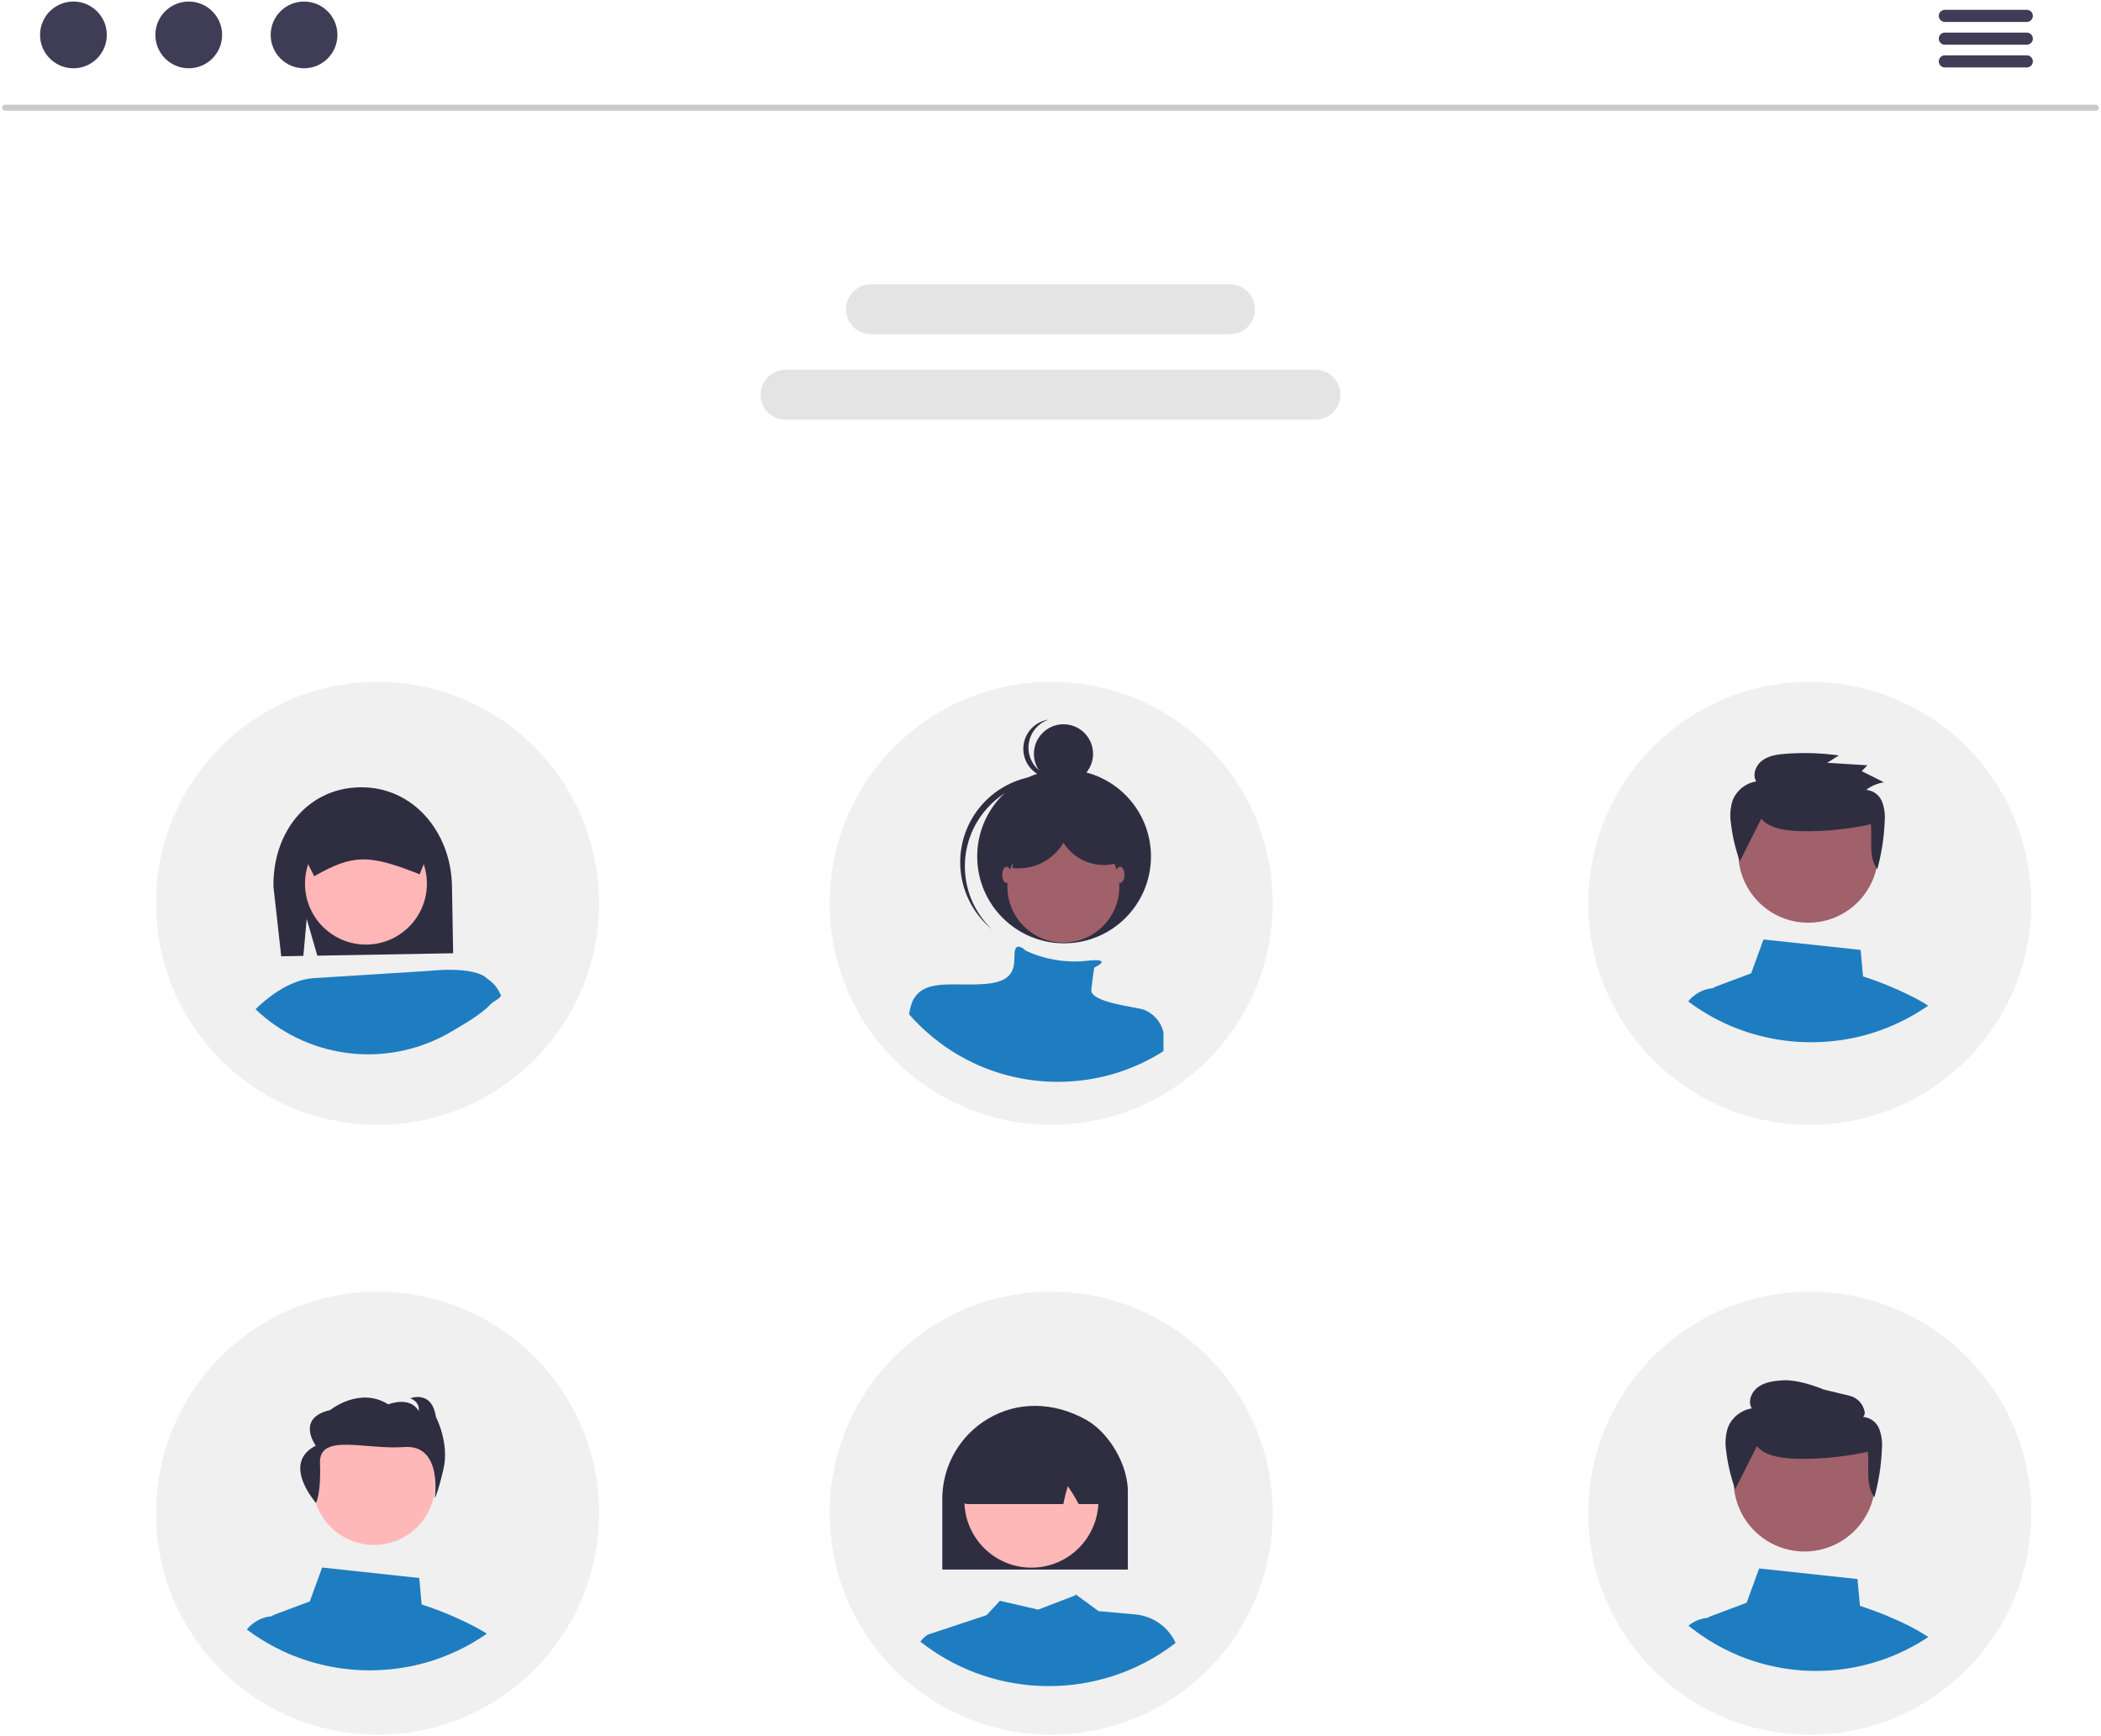 <svg width="501" height="414" viewBox="0 0 501 414" fill="none" xmlns="http://www.w3.org/2000/svg">
<g clip-path="url(#clip0_2371_40270)">
<path d="M499.776 26.416H1.224C1.032 26.416 0.848 26.34 0.712 26.204C0.576 26.068 0.5 25.884 0.5 25.692C0.5 25.5 0.576 25.316 0.712 25.181C0.848 25.045 1.032 24.969 1.224 24.969H499.776C499.968 24.969 500.152 25.045 500.288 25.181C500.424 25.316 500.5 25.5 500.5 25.692C500.5 25.884 500.424 26.068 500.288 26.204C500.152 26.34 499.968 26.416 499.776 26.416Z" fill="#CACACA"/>
<path d="M17.51 16.286C21.906 16.286 25.47 12.723 25.47 8.327C25.47 3.931 21.906 0.367 17.51 0.367C13.114 0.367 9.551 3.931 9.551 8.327C9.551 12.723 13.114 16.286 17.51 16.286Z" fill="#3F3D56"/>
<path d="M45.006 16.286C49.402 16.286 52.966 12.723 52.966 8.327C52.966 3.931 49.402 0.367 45.006 0.367C40.611 0.367 37.047 3.931 37.047 8.327C37.047 12.723 40.611 16.286 45.006 16.286Z" fill="#3F3D56"/>
<path d="M72.503 16.286C76.899 16.286 80.462 12.723 80.462 8.327C80.462 3.931 76.899 0.367 72.503 0.367C68.107 0.367 64.543 3.931 64.543 8.327C64.543 12.723 68.107 16.286 72.503 16.286Z" fill="#3F3D56"/>
<path d="M313.679 100.087H187.321C185.742 100.087 184.229 99.46 183.112 98.344C181.996 97.228 181.369 95.714 181.369 94.135C181.369 92.557 181.996 91.043 183.112 89.927C184.229 88.811 185.742 88.184 187.321 88.184H313.679C315.258 88.184 316.771 88.811 317.887 89.927C319.004 91.043 319.631 92.557 319.631 94.135C319.631 95.714 319.004 97.228 317.887 98.344C316.771 99.46 315.258 100.087 313.679 100.087Z" fill="#E4E4E4"/>
<path d="M293.306 79.716H207.694C206.117 79.714 204.604 79.086 203.49 77.97C202.375 76.854 201.749 75.341 201.749 73.764C201.749 72.187 202.375 70.674 203.49 69.558C204.604 68.442 206.117 67.814 207.694 67.812H293.306C294.885 67.812 296.398 68.44 297.515 69.556C298.631 70.672 299.258 72.186 299.258 73.764C299.258 75.343 298.631 76.856 297.515 77.973C296.398 79.089 294.885 79.716 293.306 79.716Z" fill="#E4E4E4"/>
<path d="M90.031 268.261C119.204 268.261 142.853 244.612 142.853 215.439C142.853 186.266 119.204 162.617 90.031 162.617C60.859 162.617 37.209 186.266 37.209 215.439C37.209 244.612 60.859 268.261 90.031 268.261Z" fill="#F0F0F0"/>
<path d="M431.565 268.261C460.738 268.261 484.387 244.612 484.387 215.439C484.387 186.266 460.738 162.617 431.565 162.617C402.393 162.617 378.743 186.266 378.743 215.439C378.743 244.612 402.393 268.261 431.565 268.261Z" fill="#F0F0F0"/>
<path d="M250.668 268.261C279.841 268.261 303.49 244.612 303.49 215.439C303.49 186.266 279.841 162.617 250.668 162.617C221.495 162.617 197.846 186.266 197.846 215.439C197.846 244.612 221.495 268.261 250.668 268.261Z" fill="#F0F0F0"/>
<path d="M457.238 238.331C453.075 236.138 448.731 234.31 444.252 232.867L443.681 226.55L420.522 224.055L417.579 232.129L409.268 235.248C408.97 235.36 408.687 235.508 408.424 235.687H408.415C407.054 235.802 405.744 236.255 404.602 237.005C403.828 237.499 403.14 238.116 402.564 238.832C403.689 239.684 404.857 240.475 406.06 241.231L406.113 241.257C406.456 241.468 406.808 241.679 407.159 241.881C407.791 242.259 408.442 242.619 409.092 242.962L409.505 243.172C410.453 243.664 411.42 244.13 412.413 244.56C412.615 244.648 412.835 244.736 413.037 244.824C413.054 244.833 413.063 244.833 413.08 244.842C413.546 245.035 414.012 245.219 414.486 245.395C416.044 245.99 417.634 246.501 419.248 246.924C423.366 248.022 427.61 248.577 431.873 248.576C433.428 248.576 434.966 248.505 436.486 248.356C439.959 248.035 443.387 247.343 446.712 246.291C446.72 246.291 446.73 246.283 446.738 246.283C448.839 245.613 450.891 244.8 452.88 243.849C452.888 243.84 452.906 243.84 452.915 243.831C453.363 243.62 453.793 243.392 454.233 243.172L454.444 243.067C454.795 242.882 455.147 242.698 455.498 242.505C456.377 242.021 457.238 241.512 458.089 240.967C458.326 240.827 458.555 240.677 458.792 240.519C459.126 240.299 459.46 240.071 459.785 239.834C458.968 239.307 458.116 238.806 457.238 238.331Z" fill="#1E7DC0"/>
<path d="M431.193 220.062C440.404 220.062 447.872 212.594 447.872 203.383C447.872 194.171 440.404 186.703 431.193 186.703C421.981 186.703 414.513 194.171 414.513 203.383C414.513 212.594 421.981 220.062 431.193 220.062Z" fill="#A0616A"/>
<path d="M419.994 195.257C421.721 197.3 424.643 197.876 427.338 198.113C432.812 198.593 440.772 197.814 446.122 196.579C446.504 200.28 445.463 204.27 447.643 207.314C448.664 203.629 449.259 199.838 449.413 196.016C449.576 194.377 449.362 192.722 448.787 191.178C448.48 190.404 447.962 189.732 447.292 189.238C446.622 188.744 445.827 188.447 444.996 188.383C446.239 187.44 447.695 186.818 449.235 186.571L443.939 183.909L445.299 182.513L435.71 181.926L438.488 180.162C434.308 179.588 430.079 179.454 425.872 179.764C423.918 179.908 421.875 180.183 420.292 181.315C418.709 182.447 417.794 184.697 418.777 186.359C417.546 186.561 416.388 187.074 415.411 187.849C414.434 188.624 413.671 189.636 413.195 190.788C412.592 192.619 412.447 194.571 412.771 196.471C413.132 199.521 413.841 202.519 414.884 205.407L419.994 195.257Z" fill="#2F2E41"/>
<path d="M253.598 186.839C257.493 186.839 260.65 183.682 260.65 179.787C260.65 175.892 257.493 172.734 253.598 172.734C249.703 172.734 246.546 175.892 246.546 179.787C246.546 183.682 249.703 186.839 253.598 186.839Z" fill="#2F2E41"/>
<path d="M247.48 183.455C246.588 182.621 245.928 181.571 245.564 180.406C245.2 179.24 245.144 178.001 245.403 176.808C245.661 175.615 246.225 174.51 247.038 173.6C247.852 172.69 248.888 172.007 250.045 171.617C249.076 171.759 248.147 172.101 247.317 172.621C246.488 173.141 245.776 173.829 245.227 174.64C244.678 175.45 244.303 176.366 244.128 177.33C243.952 178.293 243.979 179.282 244.207 180.235C244.435 181.187 244.859 182.082 245.452 182.861C246.044 183.641 246.793 184.288 247.649 184.762C248.506 185.236 249.452 185.527 250.427 185.615C251.403 185.704 252.386 185.588 253.314 185.276C252.267 185.43 251.199 185.347 250.188 185.031C249.178 184.716 248.252 184.177 247.48 183.454L247.48 183.455Z" fill="#2F2E41"/>
<path d="M253.74 224.976C265.182 224.976 274.457 215.701 274.457 204.26C274.457 192.818 265.182 183.543 253.74 183.543C242.299 183.543 233.024 192.818 233.024 204.26C233.024 215.701 242.299 224.976 253.74 224.976Z" fill="#2F2E41"/>
<path d="M235.31 192.853C238.88 188.838 243.87 186.367 249.226 185.962C254.583 185.557 259.888 187.248 264.021 190.68C263.852 190.519 263.683 190.357 263.508 190.2C259.416 186.534 254.035 184.644 248.549 184.945C243.062 185.247 237.921 187.715 234.255 191.807C230.588 195.9 228.698 201.281 228.999 206.767C229.301 212.253 231.769 217.395 235.862 221.061C235.901 221.097 235.94 221.132 235.98 221.167C236.156 221.323 236.336 221.471 236.516 221.62C232.624 217.917 230.323 212.847 230.098 207.48C229.873 202.113 231.742 196.868 235.311 192.853H235.31Z" fill="#2F2E41"/>
<path d="M253.565 224.799C260.934 224.799 266.907 218.825 266.907 211.456C266.907 204.087 260.934 198.113 253.565 198.113C246.196 198.113 240.222 204.087 240.222 211.456C240.222 218.825 246.196 224.799 253.565 224.799Z" fill="#A0616A"/>
<path d="M277.441 246.221V250.698C276.621 251.222 275.794 251.712 274.949 252.176C274.611 252.362 274.273 252.54 273.936 252.717L273.733 252.818C273.31 253.03 272.896 253.249 272.466 253.452C272.457 253.46 272.44 253.46 272.432 253.469C270.52 254.383 268.547 255.165 266.527 255.808C266.519 255.808 266.511 255.817 266.502 255.817C263.305 256.828 260.009 257.494 256.67 257.802C255.209 257.946 253.73 258.013 252.235 258.013C248.137 258.014 244.057 257.48 240.097 256.425C238.077 255.894 236.096 255.225 234.168 254.423C234.151 254.415 234.142 254.415 234.125 254.406C233.931 254.322 233.72 254.237 233.526 254.153C232.571 253.739 231.642 253.291 230.73 252.818L230.333 252.616C229.361 252.1 228.407 251.56 227.469 250.977L227.418 250.952C225.975 250.052 224.582 249.073 223.246 248.021C222.562 247.497 221.903 246.948 221.261 246.373C220.923 246.086 220.585 245.782 220.264 245.486C219.03 244.347 217.86 243.14 216.758 241.871C216.904 240.991 217.119 240.124 217.401 239.278L217.409 239.27C217.459 239.125 217.519 238.984 217.586 238.847C217.633 238.726 217.686 238.608 217.747 238.492C219.259 235.663 221.996 234.962 225.391 234.81C227.309 234.725 229.429 234.818 231.667 234.793C232.85 234.784 234.074 234.742 235.299 234.632C243.028 233.931 241.626 229.37 241.972 226.912C242.319 224.53 244.464 226.591 244.608 226.726L244.616 226.734C248.99 228.781 253.829 229.63 258.638 229.192C259.466 229.091 260.294 229.032 261.121 229.007C263.301 228.981 262.828 229.606 262.076 230.122C261.711 230.362 261.33 230.576 260.936 230.764C260.936 230.764 260.589 232.875 260.235 236.034C259.897 239.058 270.548 240.106 272.635 240.765H272.643C273.834 241.203 274.897 241.931 275.734 242.884C276.572 243.837 277.159 244.984 277.441 246.221Z" fill="#1E7DC0"/>
<path d="M240.046 210.577C240.628 210.577 241.1 209.712 241.1 208.646C241.1 207.579 240.628 206.715 240.046 206.715C239.465 206.715 238.993 207.579 238.993 208.646C238.993 209.712 239.465 210.577 240.046 210.577Z" fill="#A0616A"/>
<path d="M267.084 210.577C267.666 210.577 268.137 209.712 268.137 208.646C268.137 207.579 267.666 206.715 267.084 206.715C266.502 206.715 266.031 207.579 266.031 208.646C266.031 209.712 266.502 210.577 267.084 210.577Z" fill="#A0616A"/>
<path d="M73.132 219.137L75.666 227.918L108.059 227.346L107.775 211.258C107.55 198.524 98.55 187.54 85.816 187.765C73.082 187.99 64.985 198.755 65.21 211.49L67.06 228.069L72.341 227.976L73.132 219.137Z" fill="#2F2E41"/>
<path d="M87.264 225.278C95.29 225.278 101.797 218.771 101.797 210.744C101.797 202.718 95.29 196.211 87.264 196.211C79.237 196.211 72.73 202.718 72.73 210.744C72.73 218.771 79.237 225.278 87.264 225.278Z" fill="#FFB6B6"/>
<path d="M103.174 200.538C103.154 199.425 102.806 198.343 102.173 197.427C102.106 197.333 102.038 197.246 101.971 197.159C101.433 196.471 100.743 195.918 99.955 195.542C99.167 195.165 98.303 194.976 97.43 194.989L86.984 195.177L76.545 195.358C75.049 195.388 73.626 196.009 72.588 197.086C71.549 198.162 70.979 199.606 71.003 201.102L73.488 206.107L74.919 208.982L75.154 208.847C84.189 203.769 87.884 203.702 99.842 208.424L100.083 208.518L101.031 206.093L103.18 200.591L103.174 200.538Z" fill="#2F2E41"/>
<path d="M116.193 233.41C113.075 230.299 102.529 231.535 102.529 231.535L74.691 233.289C68.517 233.745 62.955 238.69 60.94 240.691C61.262 241.007 61.591 241.316 61.928 241.612C68.114 247.11 75.89 250.496 84.13 251.279C92.369 252.061 100.644 250.2 107.755 245.965C110.737 244.185 114.554 242.05 116.945 239.558C117.892 238.577 118.65 238.597 119.49 237.522C118.862 235.832 117.705 234.39 116.193 233.41Z" fill="#1E7DC0"/>
<path d="M90.031 413.703C119.204 413.703 142.853 390.053 142.853 360.881C142.853 331.708 119.204 308.059 90.031 308.059C60.859 308.059 37.209 331.708 37.209 360.881C37.209 390.053 60.859 413.703 90.031 413.703Z" fill="#F0F0F0"/>
<path d="M431.565 413.703C460.738 413.703 484.387 390.053 484.387 360.881C484.387 331.708 460.738 308.059 431.565 308.059C402.393 308.059 378.743 331.708 378.743 360.881C378.743 390.053 402.393 413.703 431.565 413.703Z" fill="#F0F0F0"/>
<path d="M250.668 413.703C279.841 413.703 303.49 390.053 303.49 360.881C303.49 331.708 279.841 308.059 250.668 308.059C221.495 308.059 197.846 331.708 197.846 360.881C197.846 390.053 221.495 413.703 250.668 413.703Z" fill="#F0F0F0"/>
<path d="M89.167 368.456C97.232 368.456 103.77 361.918 103.77 353.853C103.77 345.788 97.232 339.25 89.167 339.25C81.102 339.25 74.564 345.788 74.564 353.853C74.564 361.918 81.102 368.456 89.167 368.456Z" fill="#FFB8B8"/>
<path d="M75.351 358.423C75.351 358.423 76.592 356.244 76.304 348.965C76.015 341.686 87.099 345.803 96.361 345.108C105.623 344.414 103.663 357.261 103.663 357.261C103.663 357.261 104.331 356.497 105.762 350.297C107.192 344.096 103.944 337.918 103.944 337.918C102.987 331.402 97.832 333.49 97.832 333.49C100.314 334.457 99.838 336.524 99.838 336.524C97.736 332.839 92.58 334.927 92.58 334.927C85.704 330.612 78.735 336.294 78.735 336.294C70.428 338.18 75.3 344.786 75.3 344.786C66.946 349.007 75.351 358.423 75.351 358.423Z" fill="#2F2E41"/>
<path d="M113.533 388.124C109.371 385.931 105.026 384.102 100.548 382.66L99.976 376.343L76.817 373.848L73.874 381.922L65.563 385.041C65.265 385.153 64.982 385.301 64.719 385.48H64.71C63.349 385.595 62.039 386.048 60.897 386.798C60.123 387.292 59.435 387.909 58.859 388.625C59.984 389.477 61.152 390.268 62.355 391.024L62.409 391.05C62.751 391.261 63.103 391.472 63.454 391.674C64.087 392.052 64.737 392.412 65.387 392.754L65.8 392.965C66.749 393.457 67.715 393.923 68.708 394.353C68.91 394.441 69.13 394.529 69.332 394.617C69.349 394.626 69.358 394.626 69.375 394.635C69.841 394.828 70.307 395.012 70.781 395.188C72.34 395.783 73.929 396.294 75.543 396.717C79.662 397.814 83.906 398.37 88.168 398.369C89.723 398.369 91.261 398.298 92.781 398.149C96.254 397.828 99.682 397.136 103.007 396.084C103.016 396.084 103.025 396.075 103.034 396.075C105.134 395.406 107.186 394.593 109.175 393.642C109.183 393.633 109.201 393.633 109.21 393.624C109.658 393.413 110.089 393.185 110.528 392.965L110.739 392.86C111.09 392.675 111.442 392.491 111.794 392.298C112.672 391.814 113.533 391.305 114.384 390.76C114.622 390.62 114.851 390.47 115.088 390.312C115.421 390.092 115.755 389.864 116.08 389.627C115.264 389.1 114.411 388.599 113.533 388.124Z" fill="#1E7DC0"/>
<path d="M270.752 385.038L261.96 384.238L256.699 380.396C256.7 380.389 256.697 380.382 256.693 380.376L256.679 380.383L256.469 380.227L256.441 380.471L247.563 383.885L238.44 381.781L235.283 385.195L221.225 389.859C220.549 390.309 219.954 390.871 219.467 391.522L219.468 391.531C220.058 391.993 220.665 392.448 221.279 392.879C222.673 393.886 224.121 394.816 225.617 395.663C229.257 397.739 233.149 399.338 237.197 400.421C237.564 400.523 237.93 400.618 238.297 400.706C238.935 400.862 239.58 401.012 240.225 401.134C241.528 401.405 242.847 401.618 244.182 401.772C246.144 402.01 248.118 402.128 250.095 402.125C251.446 402.125 252.783 402.073 254.106 401.969C256.432 401.781 258.741 401.43 261.016 400.917C261.098 400.896 261.18 400.883 261.261 400.855C264.746 400.056 268.133 398.877 271.362 397.339C271.857 397.102 272.353 396.857 272.841 396.606C274.043 395.988 275.211 395.323 276.344 394.61C277.199 394.081 278.034 393.518 278.849 392.934C279.351 392.574 279.847 392.207 280.335 391.827L280.282 391.715C279.415 389.867 278.079 388.278 276.407 387.107C274.735 385.935 272.785 385.222 270.752 385.038Z" fill="#1E7DC0"/>
<path d="M262.354 341.162C261.328 340.145 260.17 339.271 258.912 338.562C251.14 334.272 242.648 334.197 235.616 338.351C233.867 339.382 232.271 340.649 230.871 342.119C226.925 346.237 224.716 351.716 224.7 357.419V374.335H268.945V355.688C268.945 350.692 266.196 344.909 262.354 341.162Z" fill="#2F2E41"/>
<path d="M245.948 373.874C254.774 373.874 261.928 366.719 261.928 357.894C261.928 349.068 254.774 341.914 245.948 341.914C237.123 341.914 229.969 349.068 229.969 357.894C229.969 366.719 237.123 373.874 245.948 373.874Z" fill="#FFB8B8"/>
<path d="M262.34 343.387C262.307 343.047 262.187 342.722 261.991 342.442C261.794 342.163 261.529 341.939 261.22 341.792C251.221 337.122 241.08 337.244 231.095 342.159H230.912L230.85 342.41C228.882 357.574 229.16 357.907 229.282 358.043C229.475 358.262 229.714 358.436 229.982 358.552C230.228 358.66 230.493 358.716 230.762 358.715H253.557L253.611 358.457C253.875 357.1 254.215 355.758 254.629 354.438C255.537 355.763 256.374 357.137 257.134 358.552L257.229 358.715H261.661C261.746 358.715 261.83 358.708 261.913 358.694C262.37 358.639 262.793 358.42 263.101 358.077C263.223 357.948 263.508 357.636 262.34 343.387Z" fill="#2F2E41"/>
<path d="M443.514 382.984L442.938 376.594L419.479 374.066L416.509 382.243L408.087 385.399C407.781 385.512 407.491 385.661 407.22 385.842C405.539 385.995 403.94 386.644 402.629 387.708C402.821 387.867 403.013 388.019 403.204 388.171C403.244 388.211 403.29 388.244 403.33 388.277C403.866 388.694 404.415 389.104 404.971 389.494C405.116 389.6 405.262 389.706 405.414 389.805C406.634 390.669 407.897 391.471 409.198 392.207C410.442 392.914 411.719 393.567 413.029 394.165C415.435 395.265 417.929 396.161 420.485 396.844C420.842 396.943 421.199 397.036 421.556 397.122C422.178 397.274 422.807 397.42 423.435 397.539C424.705 397.803 425.991 398.011 427.292 398.161C429.204 398.393 431.128 398.507 433.054 398.505C434.371 398.505 435.674 398.454 436.964 398.353C439.231 398.17 441.481 397.827 443.699 397.327C443.778 397.307 443.858 397.294 443.937 397.268C447.334 396.489 450.635 395.34 453.781 393.841C454.264 393.609 454.747 393.371 455.223 393.126C456.395 392.524 457.533 391.876 458.637 391.181C459.034 390.936 459.424 390.685 459.815 390.42C453.814 386.385 445.102 383.494 443.514 382.984Z" fill="#1E7DC0"/>
<path d="M430.292 370.021C439.622 370.021 447.185 362.457 447.185 353.127C447.185 343.798 439.622 336.234 430.292 336.234C420.962 336.234 413.399 343.798 413.399 353.127C413.399 362.457 420.962 370.021 430.292 370.021Z" fill="#A0616A"/>
<path d="M418.953 344.898C420.702 346.967 423.661 347.551 426.391 347.788C431.936 348.275 439.997 347.486 445.415 346.235C445.805 349.983 444.748 354.024 446.955 357.108C447.99 353.375 448.592 349.536 448.749 345.665C448.913 344.005 448.696 342.329 448.115 340.765C447.804 339.981 447.279 339.3 446.6 338.8C445.922 338.299 445.116 337.999 444.275 337.934C444.461 337.743 444.589 337.503 444.643 337.242C444.698 336.981 444.678 336.71 444.585 336.46C444.381 335.579 443.932 334.773 443.289 334.136C442.646 333.499 441.836 333.057 440.952 332.861L434.871 331.396C434.871 331.396 429.164 328.893 424.901 329.207C422.922 329.353 420.853 329.631 419.25 330.778C417.647 331.925 416.72 334.203 417.716 335.887C416.47 336.091 415.296 336.611 414.307 337.396C413.318 338.181 412.545 339.205 412.063 340.372C411.453 342.227 411.305 344.203 411.634 346.128C412 349.217 412.717 352.254 413.773 355.179L418.953 344.898Z" fill="#2F2E41"/>
<path d="M267.979 201.247C267.467 199.606 266.324 198.234 264.801 197.434C263.291 196.65 261.677 196.083 260.009 195.749C257.091 194.91 254.068 194.496 251.033 194.521C248.006 194.669 244.911 195.714 242.854 197.94C240.798 200.167 240.035 203.701 241.533 206.336L241.367 207.017C243.769 207.303 246.202 206.886 248.371 205.818C250.541 204.749 252.354 203.074 253.591 200.996C254.726 202.79 256.339 204.231 258.248 205.158C260.157 206.086 262.287 206.463 264.398 206.247C265.072 206.193 265.728 206.004 266.328 205.692C267.039 205.223 267.583 204.539 267.88 203.74C268.176 202.94 268.211 202.068 267.979 201.247Z" fill="#2F2E41"/>
<path d="M483.302 5.234H463.765C463.381 5.234 463.013 5.082 462.742 4.81C462.47 4.539 462.318 4.171 462.318 3.787C462.318 3.403 462.47 3.035 462.742 2.764C463.013 2.492 463.381 2.34 463.765 2.34H483.302C483.686 2.34 484.054 2.492 484.325 2.764C484.597 3.035 484.749 3.403 484.749 3.787C484.749 4.171 484.597 4.539 484.325 4.81C484.054 5.082 483.686 5.234 483.302 5.234Z" fill="#3F3D56"/>
<path d="M483.302 10.664H463.765C463.381 10.664 463.013 10.511 462.742 10.24C462.47 9.969 462.318 9.601 462.318 9.217C462.318 8.833 462.47 8.465 462.742 8.193C463.013 7.922 463.381 7.77 463.765 7.77H483.302C483.686 7.77 484.054 7.922 484.325 8.193C484.597 8.465 484.749 8.833 484.749 9.217C484.749 9.601 484.597 9.969 484.325 10.24C484.054 10.511 483.686 10.664 483.302 10.664Z" fill="#3F3D56"/>
<path d="M483.302 16.09H463.765C463.381 16.09 463.013 15.937 462.742 15.666C462.47 15.394 462.318 15.026 462.318 14.643C462.318 14.259 462.47 13.891 462.742 13.619C463.013 13.348 463.381 13.195 463.765 13.195H483.302C483.686 13.195 484.054 13.348 484.325 13.619C484.597 13.891 484.749 14.259 484.749 14.643C484.749 15.026 484.597 15.394 484.325 15.666C484.054 15.937 483.686 16.09 483.302 16.09Z" fill="#3F3D56"/>
</g>
<defs>
<clipPath id="clip0_2371_40270">
<rect width="500" height="413.335" fill="white" transform="translate(0.5 0.367)"/>
</clipPath>
</defs>
</svg>
